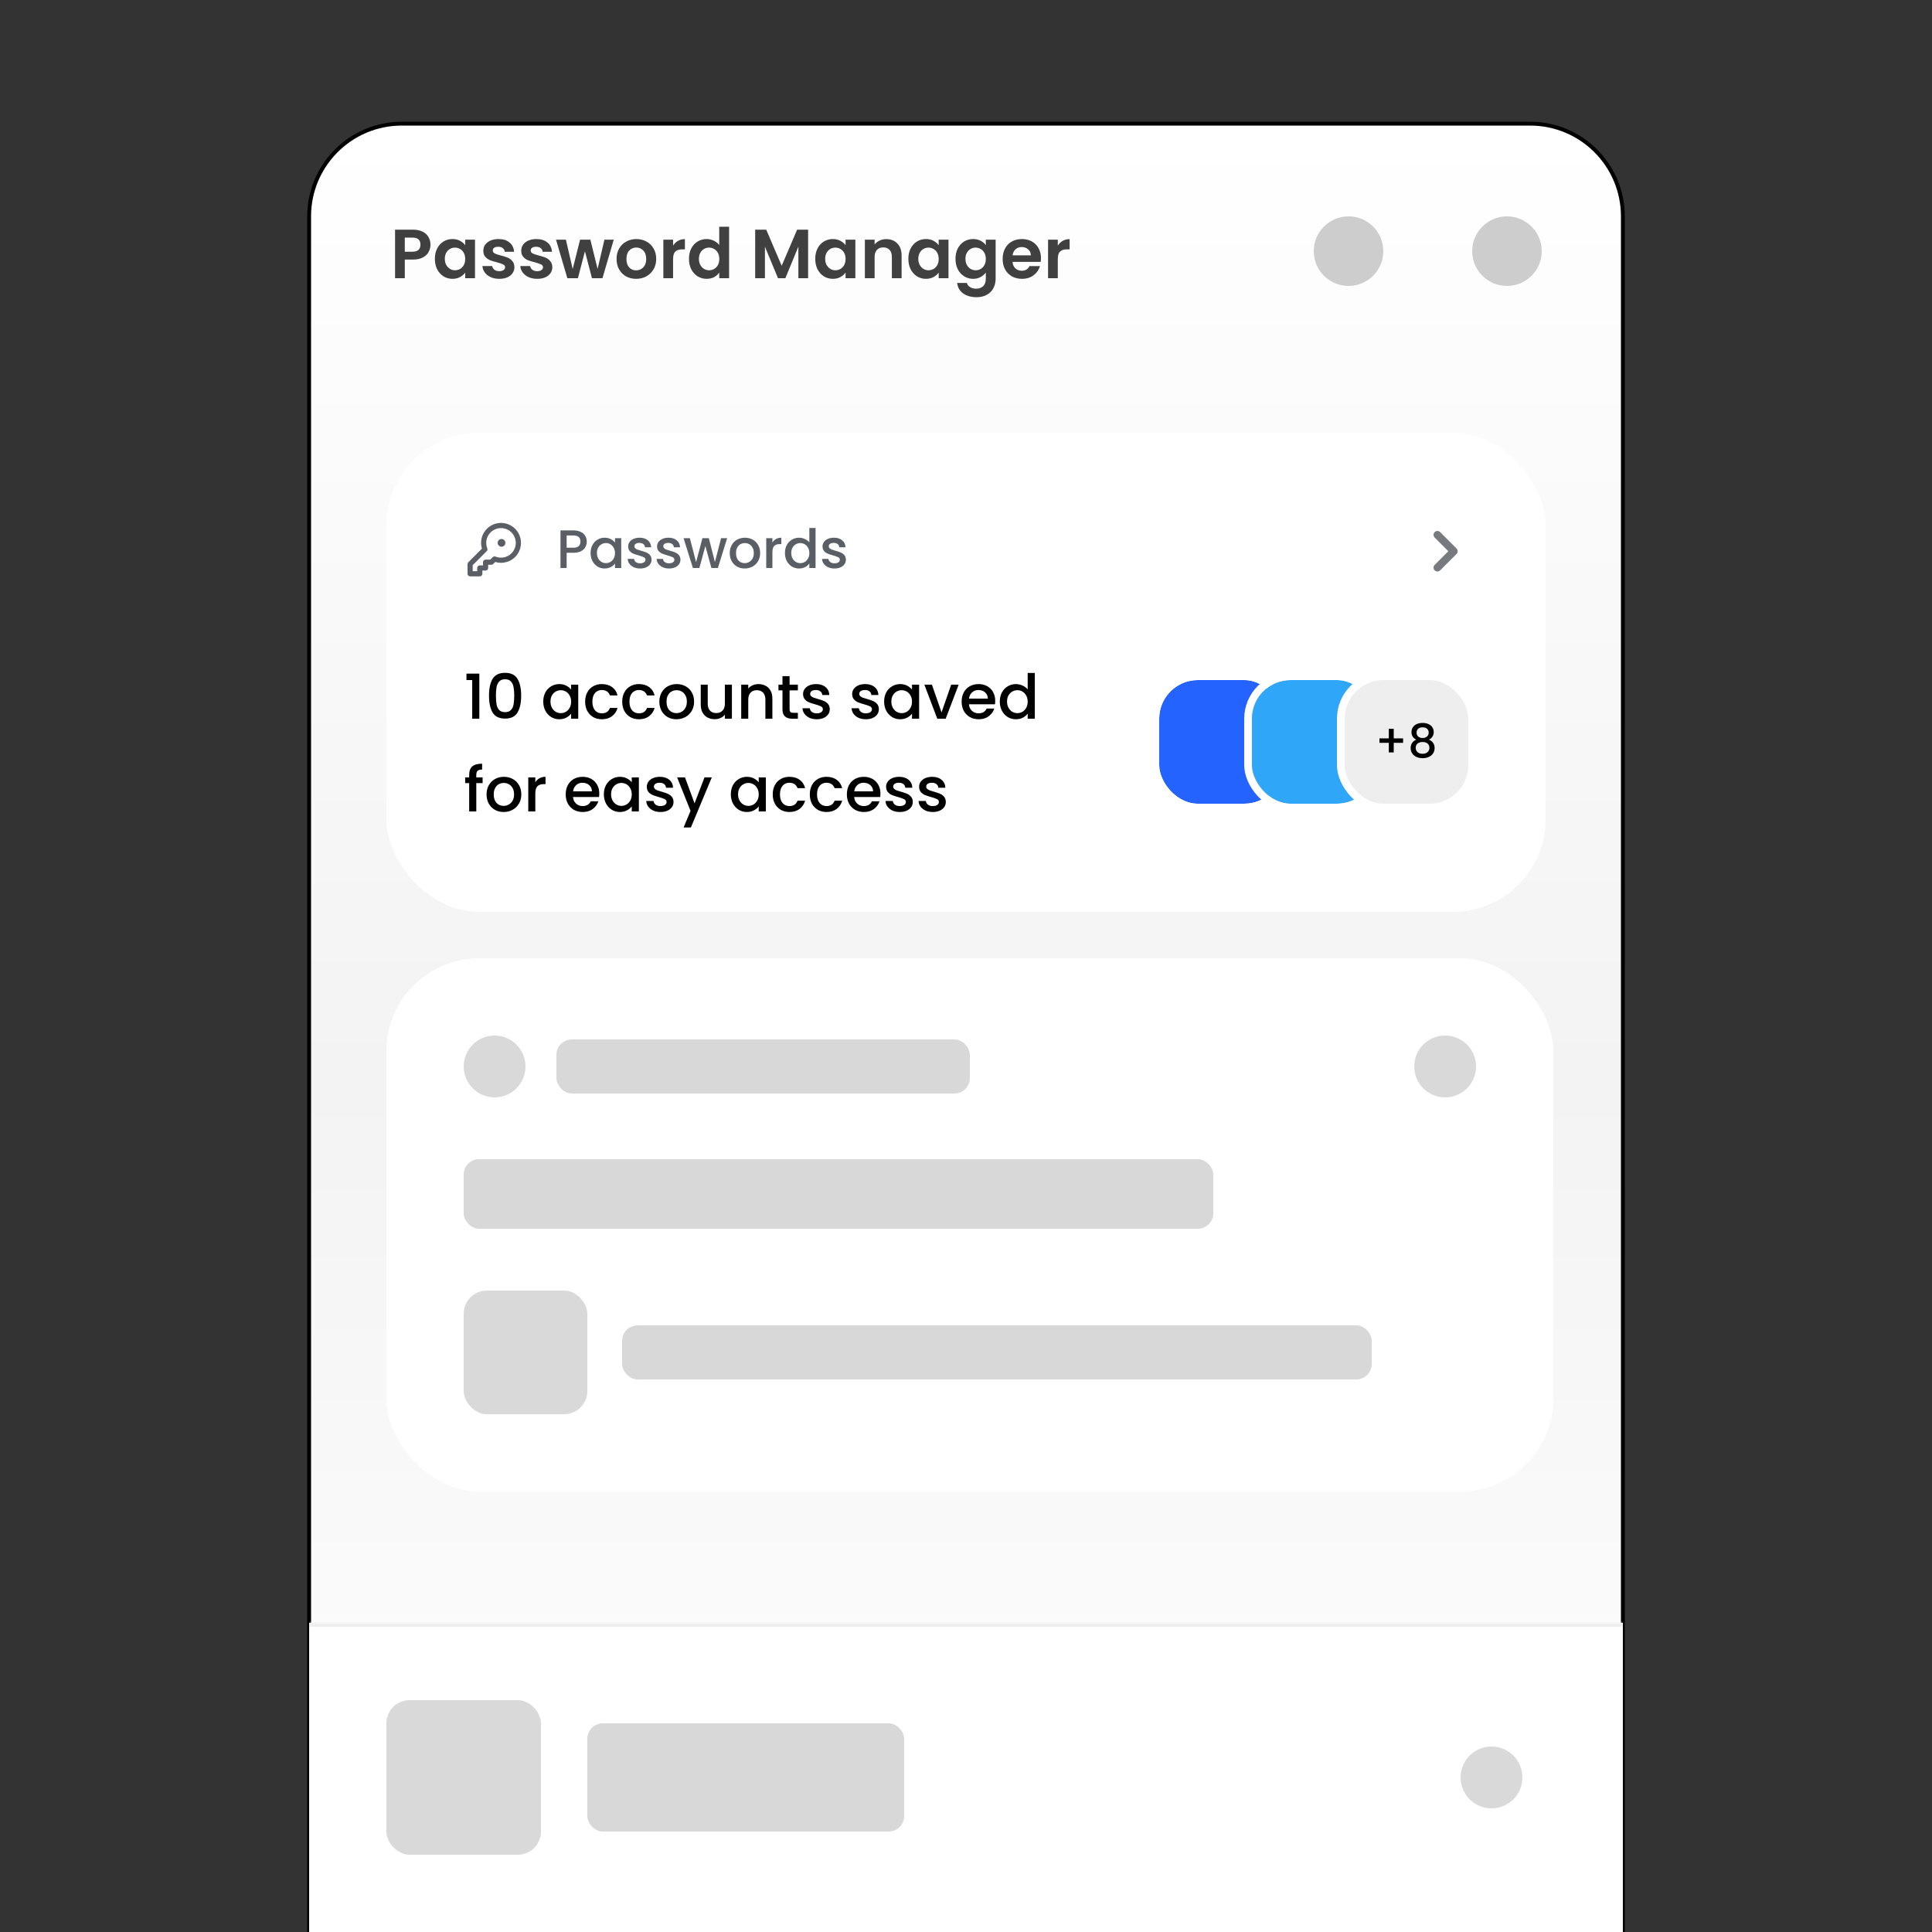 <?xml version="1.0" encoding="UTF-8"?> <svg xmlns="http://www.w3.org/2000/svg" width="500" height="500" viewBox="0 0 500 500" fill="none"><rect x="0" y="0" width="500" height="500" fill="#333333" stroke="none"/><path d="M80 56C80 42.745 90.745 32 104 32H396C409.255 32 420 42.745 420 56V500H80V56Z" fill="url(#paint0_linear_1391_14562)"></path><path d="M79.5 56C79.5 42.469 90.469 31.5 104 31.5H396C409.531 31.5 420.5 42.469 420.5 56H419.5C419.5 43.021 408.979 32.5 396 32.5H104C91.021 32.5 80.5 43.021 80.5 56H79.5ZM420 500H80H420ZM79.5 500V56C79.5 42.469 90.469 31.5 104 31.5V32.5C91.021 32.5 80.5 43.021 80.5 56V500H79.5ZM396 31.5C409.531 31.5 420.5 42.469 420.5 56V500H419.5V56C419.5 43.021 408.979 32.5 396 32.5V31.5Z" fill="black"></path><circle cx="390" cy="65" r="9" fill="#CDCDCE"></circle><circle cx="349" cy="65" r="9" fill="#CDCDCE"></circle><path d="M111.404 63.324C111.404 63.996 111.242 64.626 110.918 65.214C110.606 65.802 110.108 66.276 109.424 66.636C108.752 66.996 107.9 67.176 106.868 67.176H104.762V72H102.242V59.436H106.868C107.84 59.436 108.668 59.604 109.352 59.94C110.036 60.276 110.546 60.738 110.882 61.326C111.23 61.914 111.404 62.58 111.404 63.324ZM106.76 65.142C107.456 65.142 107.972 64.986 108.308 64.674C108.644 64.35 108.812 63.9 108.812 63.324C108.812 62.1 108.128 61.488 106.76 61.488H104.762V65.142H106.76ZM112.545 66.978C112.545 65.97 112.743 65.076 113.139 64.296C113.547 63.516 114.093 62.916 114.777 62.496C115.473 62.076 116.247 61.866 117.099 61.866C117.843 61.866 118.491 62.016 119.043 62.316C119.607 62.616 120.057 62.994 120.393 63.45V62.028H122.931V72H120.393V70.542C120.069 71.01 119.619 71.4 119.043 71.712C118.479 72.012 117.825 72.162 117.081 72.162C116.241 72.162 115.473 71.946 114.777 71.514C114.093 71.082 113.547 70.476 113.139 69.696C112.743 68.904 112.545 67.998 112.545 66.978ZM120.393 67.014C120.393 66.402 120.273 65.88 120.033 65.448C119.793 65.004 119.469 64.668 119.061 64.44C118.653 64.2 118.215 64.08 117.747 64.08C117.279 64.08 116.847 64.194 116.451 64.422C116.055 64.65 115.731 64.986 115.479 65.43C115.239 65.862 115.119 66.378 115.119 66.978C115.119 67.578 115.239 68.106 115.479 68.562C115.731 69.006 116.055 69.348 116.451 69.588C116.859 69.828 117.291 69.948 117.747 69.948C118.215 69.948 118.653 69.834 119.061 69.606C119.469 69.366 119.793 69.03 120.033 68.598C120.273 68.154 120.393 67.626 120.393 67.014ZM129.208 72.162C128.392 72.162 127.66 72.018 127.012 71.73C126.364 71.43 125.848 71.028 125.464 70.524C125.092 70.02 124.888 69.462 124.852 68.85H127.39C127.438 69.234 127.624 69.552 127.948 69.804C128.284 70.056 128.698 70.182 129.19 70.182C129.67 70.182 130.042 70.086 130.306 69.894C130.582 69.702 130.72 69.456 130.72 69.156C130.72 68.832 130.552 68.592 130.216 68.436C129.892 68.268 129.37 68.088 128.65 67.896C127.906 67.716 127.294 67.53 126.814 67.338C126.346 67.146 125.938 66.852 125.59 66.456C125.254 66.06 125.086 65.526 125.086 64.854C125.086 64.302 125.242 63.798 125.554 63.342C125.878 62.886 126.334 62.526 126.922 62.262C127.522 61.998 128.224 61.866 129.028 61.866C130.216 61.866 131.164 62.166 131.872 62.766C132.58 63.354 132.97 64.152 133.042 65.16H130.63C130.594 64.764 130.426 64.452 130.126 64.224C129.838 63.984 129.448 63.864 128.956 63.864C128.5 63.864 128.146 63.948 127.894 64.116C127.654 64.284 127.534 64.518 127.534 64.818C127.534 65.154 127.702 65.412 128.038 65.592C128.374 65.76 128.896 65.934 129.604 66.114C130.324 66.294 130.918 66.48 131.386 66.672C131.854 66.864 132.256 67.164 132.592 67.572C132.94 67.968 133.12 68.496 133.132 69.156C133.132 69.732 132.97 70.248 132.646 70.704C132.334 71.16 131.878 71.52 131.278 71.784C130.69 72.036 130 72.162 129.208 72.162ZM139.017 72.162C138.201 72.162 137.469 72.018 136.821 71.73C136.173 71.43 135.657 71.028 135.273 70.524C134.901 70.02 134.697 69.462 134.661 68.85H137.199C137.247 69.234 137.433 69.552 137.757 69.804C138.093 70.056 138.507 70.182 138.999 70.182C139.479 70.182 139.851 70.086 140.115 69.894C140.391 69.702 140.529 69.456 140.529 69.156C140.529 68.832 140.361 68.592 140.025 68.436C139.701 68.268 139.179 68.088 138.459 67.896C137.715 67.716 137.103 67.53 136.623 67.338C136.155 67.146 135.747 66.852 135.399 66.456C135.063 66.06 134.895 65.526 134.895 64.854C134.895 64.302 135.051 63.798 135.363 63.342C135.687 62.886 136.143 62.526 136.731 62.262C137.331 61.998 138.033 61.866 138.837 61.866C140.025 61.866 140.973 62.166 141.681 62.766C142.389 63.354 142.779 64.152 142.851 65.16H140.439C140.403 64.764 140.235 64.452 139.935 64.224C139.647 63.984 139.257 63.864 138.765 63.864C138.309 63.864 137.955 63.948 137.703 64.116C137.463 64.284 137.343 64.518 137.343 64.818C137.343 65.154 137.511 65.412 137.847 65.592C138.183 65.76 138.705 65.934 139.413 66.114C140.133 66.294 140.727 66.48 141.195 66.672C141.663 66.864 142.065 67.164 142.401 67.572C142.749 67.968 142.929 68.496 142.941 69.156C142.941 69.732 142.779 70.248 142.455 70.704C142.143 71.16 141.687 71.52 141.087 71.784C140.499 72.036 139.809 72.162 139.017 72.162ZM158.834 62.028L155.918 72H153.2L151.382 65.034L149.564 72H146.828L143.894 62.028H146.45L148.214 69.624L150.122 62.028H152.786L154.658 69.606L156.422 62.028H158.834ZM164.625 72.162C163.665 72.162 162.801 71.952 162.033 71.532C161.265 71.1 160.659 70.494 160.215 69.714C159.783 68.934 159.567 68.034 159.567 67.014C159.567 65.994 159.789 65.094 160.233 64.314C160.689 63.534 161.307 62.934 162.087 62.514C162.867 62.082 163.737 61.866 164.697 61.866C165.657 61.866 166.527 62.082 167.307 62.514C168.087 62.934 168.699 63.534 169.143 64.314C169.599 65.094 169.827 65.994 169.827 67.014C169.827 68.034 169.593 68.934 169.125 69.714C168.669 70.494 168.045 71.1 167.253 71.532C166.473 71.952 165.597 72.162 164.625 72.162ZM164.625 69.966C165.081 69.966 165.507 69.858 165.903 69.642C166.311 69.414 166.635 69.078 166.875 68.634C167.115 68.19 167.235 67.65 167.235 67.014C167.235 66.066 166.983 65.34 166.479 64.836C165.987 64.32 165.381 64.062 164.661 64.062C163.941 64.062 163.335 64.32 162.843 64.836C162.363 65.34 162.123 66.066 162.123 67.014C162.123 67.962 162.357 68.694 162.825 69.21C163.305 69.714 163.905 69.966 164.625 69.966ZM174.196 63.576C174.52 63.048 174.94 62.634 175.456 62.334C175.984 62.034 176.584 61.884 177.256 61.884V64.53H176.59C175.798 64.53 175.198 64.716 174.79 65.088C174.394 65.46 174.196 66.108 174.196 67.032V72H171.676V62.028H174.196V63.576ZM178.305 66.978C178.305 65.97 178.503 65.076 178.899 64.296C179.307 63.516 179.859 62.916 180.555 62.496C181.251 62.076 182.025 61.866 182.877 61.866C183.525 61.866 184.143 62.01 184.731 62.298C185.319 62.574 185.787 62.946 186.135 63.414V58.68H188.691V72H186.135V70.524C185.823 71.016 185.385 71.412 184.821 71.712C184.257 72.012 183.603 72.162 182.859 72.162C182.019 72.162 181.251 71.946 180.555 71.514C179.859 71.082 179.307 70.476 178.899 69.696C178.503 68.904 178.305 67.998 178.305 66.978ZM186.153 67.014C186.153 66.402 186.033 65.88 185.793 65.448C185.553 65.004 185.229 64.668 184.821 64.44C184.413 64.2 183.975 64.08 183.507 64.08C183.039 64.08 182.607 64.194 182.211 64.422C181.815 64.65 181.491 64.986 181.239 65.43C180.999 65.862 180.879 66.378 180.879 66.978C180.879 67.578 180.999 68.106 181.239 68.562C181.491 69.006 181.815 69.348 182.211 69.588C182.619 69.828 183.051 69.948 183.507 69.948C183.975 69.948 184.413 69.834 184.821 69.606C185.229 69.366 185.553 69.03 185.793 68.598C186.033 68.154 186.153 67.626 186.153 67.014ZM209.139 59.436V72H206.619V63.828L203.253 72H201.345L197.961 63.828V72H195.441V59.436H198.303L202.299 68.778L206.295 59.436H209.139ZM210.983 66.978C210.983 65.97 211.181 65.076 211.577 64.296C211.985 63.516 212.531 62.916 213.215 62.496C213.911 62.076 214.685 61.866 215.537 61.866C216.281 61.866 216.929 62.016 217.481 62.316C218.045 62.616 218.495 62.994 218.831 63.45V62.028H221.369V72H218.831V70.542C218.507 71.01 218.057 71.4 217.481 71.712C216.917 72.012 216.263 72.162 215.519 72.162C214.679 72.162 213.911 71.946 213.215 71.514C212.531 71.082 211.985 70.476 211.577 69.696C211.181 68.904 210.983 67.998 210.983 66.978ZM218.831 67.014C218.831 66.402 218.711 65.88 218.471 65.448C218.231 65.004 217.907 64.668 217.499 64.44C217.091 64.2 216.653 64.08 216.185 64.08C215.717 64.08 215.285 64.194 214.889 64.422C214.493 64.65 214.169 64.986 213.917 65.43C213.677 65.862 213.557 66.378 213.557 66.978C213.557 67.578 213.677 68.106 213.917 68.562C214.169 69.006 214.493 69.348 214.889 69.588C215.297 69.828 215.729 69.948 216.185 69.948C216.653 69.948 217.091 69.834 217.499 69.606C217.907 69.366 218.231 69.03 218.471 68.598C218.711 68.154 218.831 67.626 218.831 67.014ZM229.356 61.884C230.544 61.884 231.504 62.262 232.236 63.018C232.968 63.762 233.334 64.806 233.334 66.15V72H230.814V66.492C230.814 65.7 230.616 65.094 230.22 64.674C229.824 64.242 229.284 64.026 228.6 64.026C227.904 64.026 227.352 64.242 226.944 64.674C226.548 65.094 226.35 65.7 226.35 66.492V72H223.83V62.028H226.35V63.27C226.686 62.838 227.112 62.502 227.628 62.262C228.156 62.01 228.732 61.884 229.356 61.884ZM235.082 66.978C235.082 65.97 235.28 65.076 235.676 64.296C236.084 63.516 236.63 62.916 237.314 62.496C238.01 62.076 238.784 61.866 239.636 61.866C240.38 61.866 241.028 62.016 241.58 62.316C242.144 62.616 242.594 62.994 242.93 63.45V62.028H245.468V72H242.93V70.542C242.606 71.01 242.156 71.4 241.58 71.712C241.016 72.012 240.362 72.162 239.618 72.162C238.778 72.162 238.01 71.946 237.314 71.514C236.63 71.082 236.084 70.476 235.676 69.696C235.28 68.904 235.082 67.998 235.082 66.978ZM242.93 67.014C242.93 66.402 242.81 65.88 242.57 65.448C242.33 65.004 242.006 64.668 241.598 64.44C241.19 64.2 240.752 64.08 240.284 64.08C239.816 64.08 239.384 64.194 238.988 64.422C238.592 64.65 238.268 64.986 238.016 65.43C237.776 65.862 237.656 66.378 237.656 66.978C237.656 67.578 237.776 68.106 238.016 68.562C238.268 69.006 238.592 69.348 238.988 69.588C239.396 69.828 239.828 69.948 240.284 69.948C240.752 69.948 241.19 69.834 241.598 69.606C242.006 69.366 242.33 69.03 242.57 68.598C242.81 68.154 242.93 67.626 242.93 67.014ZM251.836 61.866C252.58 61.866 253.234 62.016 253.798 62.316C254.362 62.604 254.806 62.982 255.13 63.45V62.028H257.668V72.072C257.668 72.996 257.482 73.818 257.11 74.538C256.738 75.27 256.18 75.846 255.436 76.266C254.692 76.698 253.792 76.914 252.736 76.914C251.32 76.914 250.156 76.584 249.244 75.924C248.344 75.264 247.834 74.364 247.714 73.224H250.216C250.348 73.68 250.63 74.04 251.062 74.304C251.506 74.58 252.04 74.718 252.664 74.718C253.396 74.718 253.99 74.496 254.446 74.052C254.902 73.62 255.13 72.96 255.13 72.072V70.524C254.806 70.992 254.356 71.382 253.78 71.694C253.216 72.006 252.568 72.162 251.836 72.162C250.996 72.162 250.228 71.946 249.532 71.514C248.836 71.082 248.284 70.476 247.875 69.696C247.479 68.904 247.281 67.998 247.281 66.978C247.281 65.97 247.479 65.076 247.875 64.296C248.284 63.516 248.83 62.916 249.514 62.496C250.21 62.076 250.984 61.866 251.836 61.866ZM255.13 67.014C255.13 66.402 255.01 65.88 254.77 65.448C254.53 65.004 254.206 64.668 253.798 64.44C253.39 64.2 252.952 64.08 252.484 64.08C252.016 64.08 251.584 64.194 251.188 64.422C250.792 64.65 250.468 64.986 250.216 65.43C249.976 65.862 249.856 66.378 249.856 66.978C249.856 67.578 249.976 68.106 250.216 68.562C250.468 69.006 250.792 69.348 251.188 69.588C251.596 69.828 252.028 69.948 252.484 69.948C252.952 69.948 253.39 69.834 253.798 69.606C254.206 69.366 254.53 69.03 254.77 68.598C255.01 68.154 255.13 67.626 255.13 67.014ZM269.399 66.798C269.399 67.158 269.375 67.482 269.327 67.77H262.037C262.097 68.49 262.349 69.054 262.793 69.462C263.237 69.87 263.783 70.074 264.431 70.074C265.367 70.074 266.033 69.672 266.429 68.868H269.147C268.859 69.828 268.307 70.62 267.491 71.244C266.675 71.856 265.673 72.162 264.485 72.162C263.525 72.162 262.661 71.952 261.893 71.532C261.137 71.1 260.543 70.494 260.111 69.714C259.691 68.934 259.481 68.034 259.481 67.014C259.481 65.982 259.691 65.076 260.111 64.296C260.531 63.516 261.119 62.916 261.875 62.496C262.631 62.076 263.501 61.866 264.485 61.866C265.433 61.866 266.279 62.07 267.023 62.478C267.779 62.886 268.361 63.468 268.769 64.224C269.189 64.968 269.399 65.826 269.399 66.798ZM266.789 66.078C266.777 65.43 266.543 64.914 266.087 64.53C265.631 64.134 265.073 63.936 264.413 63.936C263.789 63.936 263.261 64.128 262.829 64.512C262.409 64.884 262.151 65.406 262.055 66.078H266.789ZM273.758 63.576C274.082 63.048 274.502 62.634 275.018 62.334C275.546 62.034 276.146 61.884 276.818 61.884V64.53H276.152C275.36 64.53 274.76 64.716 274.352 65.088C273.956 65.46 273.758 66.108 273.758 67.032V72H271.238V62.028H273.758V63.576Z" fill="#404040"></path><rect x="100" y="112" width="300" height="124" rx="24" fill="white"></rect><path fill-rule="evenodd" clip-rule="evenodd" d="M130.049 136.686C129.171 136.597 128.29 136.814 127.553 137.3C126.817 137.786 126.271 138.511 126.008 139.353C125.746 140.19 125.78 141.092 126.103 141.907C126.208 142.153 126.157 142.445 125.961 142.64L122.333 146.268V147.825H123.5V146.992C123.5 146.624 123.798 146.325 124.167 146.325H125V145.492C125 145.124 125.298 144.825 125.667 144.825H126.891L127.518 144.198C127.713 144.003 128.004 143.951 128.25 144.055C129.066 144.379 129.968 144.413 130.806 144.151C131.648 143.887 132.373 143.342 132.859 142.605C133.345 141.869 133.562 140.987 133.473 140.11C133.384 139.232 132.994 138.412 132.37 137.788C131.747 137.164 130.927 136.775 130.049 136.686ZM128.165 145.437C129.153 145.736 130.212 145.734 131.204 145.423C132.339 145.068 133.316 144.332 133.972 143.34C134.627 142.347 134.919 141.159 134.799 139.975C134.679 138.792 134.154 137.686 133.313 136.845C132.472 136.004 131.367 135.48 130.183 135.36C129 135.24 127.812 135.532 126.819 136.187C125.826 136.842 125.09 137.82 124.735 138.955C124.425 139.947 124.423 141.006 124.722 141.994L121.195 145.521C121.07 145.646 121 145.815 121 145.992V148.492C121 148.86 121.298 149.159 121.667 149.159H124.167C124.535 149.159 124.833 148.86 124.833 148.492V147.659H125.667C126.035 147.659 126.333 147.36 126.333 146.992V146.159H127.167C127.343 146.159 127.513 146.088 127.638 145.963L128.165 145.437ZM129.792 139.492C129.239 139.492 128.792 139.94 128.792 140.492C128.792 141.044 129.239 141.492 129.792 141.492C130.344 141.492 130.792 141.044 130.792 140.492C130.792 139.94 130.344 139.492 129.792 139.492Z" fill="#5A5F65"></path><path d="M151.854 140.168C151.854 140.663 151.737 141.129 151.504 141.568C151.271 142.007 150.897 142.366 150.384 142.646C149.871 142.917 149.213 143.052 148.41 143.052H146.646V147H145.05V137.27H148.41C149.157 137.27 149.787 137.401 150.3 137.662C150.823 137.914 151.21 138.259 151.462 138.698C151.723 139.137 151.854 139.627 151.854 140.168ZM148.41 141.75C149.017 141.75 149.469 141.615 149.768 141.344C150.067 141.064 150.216 140.672 150.216 140.168C150.216 139.104 149.614 138.572 148.41 138.572H146.646V141.75H148.41ZM152.844 143.108C152.844 142.333 153.003 141.647 153.32 141.05C153.647 140.453 154.086 139.991 154.636 139.664C155.196 139.328 155.812 139.16 156.484 139.16C157.091 139.16 157.618 139.281 158.066 139.524C158.524 139.757 158.888 140.051 159.158 140.406V139.286H160.768V147H159.158V145.852C158.888 146.216 158.519 146.519 158.052 146.762C157.586 147.005 157.054 147.126 156.456 147.126C155.794 147.126 155.187 146.958 154.636 146.622C154.086 146.277 153.647 145.801 153.32 145.194C153.003 144.578 152.844 143.883 152.844 143.108ZM159.158 143.136C159.158 142.604 159.046 142.142 158.822 141.75C158.608 141.358 158.323 141.059 157.968 140.854C157.614 140.649 157.231 140.546 156.82 140.546C156.41 140.546 156.027 140.649 155.672 140.854C155.318 141.05 155.028 141.344 154.804 141.736C154.59 142.119 154.482 142.576 154.482 143.108C154.482 143.64 154.59 144.107 154.804 144.508C155.028 144.909 155.318 145.217 155.672 145.432C156.036 145.637 156.419 145.74 156.82 145.74C157.231 145.74 157.614 145.637 157.968 145.432C158.323 145.227 158.608 144.928 158.822 144.536C159.046 144.135 159.158 143.668 159.158 143.136ZM165.664 147.126C165.058 147.126 164.512 147.019 164.026 146.804C163.55 146.58 163.172 146.281 162.892 145.908C162.612 145.525 162.463 145.101 162.444 144.634H164.096C164.124 144.961 164.278 145.236 164.558 145.46C164.848 145.675 165.207 145.782 165.636 145.782C166.084 145.782 166.43 145.698 166.672 145.53C166.924 145.353 167.05 145.129 167.05 144.858C167.05 144.569 166.91 144.354 166.63 144.214C166.36 144.074 165.926 143.92 165.328 143.752C164.75 143.593 164.278 143.439 163.914 143.29C163.55 143.141 163.233 142.912 162.962 142.604C162.701 142.296 162.57 141.89 162.57 141.386C162.57 140.975 162.692 140.602 162.934 140.266C163.177 139.921 163.522 139.65 163.97 139.454C164.428 139.258 164.95 139.16 165.538 139.16C166.416 139.16 167.12 139.384 167.652 139.832C168.194 140.271 168.483 140.873 168.52 141.638H166.924C166.896 141.293 166.756 141.017 166.504 140.812C166.252 140.607 165.912 140.504 165.482 140.504C165.062 140.504 164.74 140.583 164.516 140.742C164.292 140.901 164.18 141.111 164.18 141.372C164.18 141.577 164.255 141.75 164.404 141.89C164.554 142.03 164.736 142.142 164.95 142.226C165.165 142.301 165.482 142.399 165.902 142.52C166.462 142.669 166.92 142.823 167.274 142.982C167.638 143.131 167.951 143.355 168.212 143.654C168.474 143.953 168.609 144.349 168.618 144.844C168.618 145.283 168.497 145.675 168.254 146.02C168.012 146.365 167.666 146.636 167.218 146.832C166.78 147.028 166.262 147.126 165.664 147.126ZM173.143 147.126C172.536 147.126 171.99 147.019 171.505 146.804C171.029 146.58 170.651 146.281 170.371 145.908C170.091 145.525 169.942 145.101 169.923 144.634H171.575C171.603 144.961 171.757 145.236 172.037 145.46C172.326 145.675 172.686 145.782 173.115 145.782C173.563 145.782 173.908 145.698 174.151 145.53C174.403 145.353 174.529 145.129 174.529 144.858C174.529 144.569 174.389 144.354 174.109 144.214C173.838 144.074 173.404 143.92 172.807 143.752C172.228 143.593 171.757 143.439 171.393 143.29C171.029 143.141 170.712 142.912 170.441 142.604C170.18 142.296 170.049 141.89 170.049 141.386C170.049 140.975 170.17 140.602 170.413 140.266C170.656 139.921 171.001 139.65 171.449 139.454C171.906 139.258 172.429 139.16 173.017 139.16C173.894 139.16 174.599 139.384 175.131 139.832C175.672 140.271 175.962 140.873 175.999 141.638H174.403C174.375 141.293 174.235 141.017 173.983 140.812C173.731 140.607 173.39 140.504 172.961 140.504C172.541 140.504 172.219 140.583 171.995 140.742C171.771 140.901 171.659 141.111 171.659 141.372C171.659 141.577 171.734 141.75 171.883 141.89C172.032 142.03 172.214 142.142 172.429 142.226C172.644 142.301 172.961 142.399 173.381 142.52C173.941 142.669 174.398 142.823 174.753 142.982C175.117 143.131 175.43 143.355 175.691 143.654C175.952 143.953 176.088 144.349 176.097 144.844C176.097 145.283 175.976 145.675 175.733 146.02C175.49 146.365 175.145 146.636 174.697 146.832C174.258 147.028 173.74 147.126 173.143 147.126ZM188.181 139.286L185.787 147H184.107L182.553 141.302L180.999 147H179.319L176.911 139.286H178.535L180.145 145.488L181.783 139.286H183.449L185.017 145.46L186.613 139.286H188.181ZM192.72 147.126C191.992 147.126 191.334 146.963 190.746 146.636C190.158 146.3 189.696 145.833 189.36 145.236C189.024 144.629 188.856 143.929 188.856 143.136C188.856 142.352 189.029 141.657 189.374 141.05C189.72 140.443 190.191 139.977 190.788 139.65C191.386 139.323 192.053 139.16 192.79 139.16C193.528 139.16 194.195 139.323 194.792 139.65C195.39 139.977 195.861 140.443 196.206 141.05C196.552 141.657 196.724 142.352 196.724 143.136C196.724 143.92 196.547 144.615 196.192 145.222C195.838 145.829 195.352 146.3 194.736 146.636C194.13 146.963 193.458 147.126 192.72 147.126ZM192.72 145.74C193.131 145.74 193.514 145.642 193.868 145.446C194.232 145.25 194.526 144.956 194.75 144.564C194.974 144.172 195.086 143.696 195.086 143.136C195.086 142.576 194.979 142.105 194.764 141.722C194.55 141.33 194.265 141.036 193.91 140.84C193.556 140.644 193.173 140.546 192.762 140.546C192.352 140.546 191.969 140.644 191.614 140.84C191.269 141.036 190.994 141.33 190.788 141.722C190.583 142.105 190.48 142.576 190.48 143.136C190.48 143.967 190.69 144.611 191.11 145.068C191.54 145.516 192.076 145.74 192.72 145.74ZM199.898 140.406C200.131 140.014 200.439 139.711 200.822 139.496C201.214 139.272 201.676 139.16 202.208 139.16V140.812H201.802C201.177 140.812 200.701 140.971 200.374 141.288C200.057 141.605 199.898 142.156 199.898 142.94V147H198.302V139.286H199.898V140.406ZM203.143 143.108C203.143 142.333 203.302 141.647 203.619 141.05C203.946 140.453 204.384 139.991 204.935 139.664C205.495 139.328 206.116 139.16 206.797 139.16C207.301 139.16 207.796 139.272 208.281 139.496C208.776 139.711 209.168 140 209.457 140.364V136.64H211.067V147H209.457V145.838C209.196 146.211 208.832 146.519 208.365 146.762C207.908 147.005 207.38 147.126 206.783 147.126C206.111 147.126 205.495 146.958 204.935 146.622C204.384 146.277 203.946 145.801 203.619 145.194C203.302 144.578 203.143 143.883 203.143 143.108ZM209.457 143.136C209.457 142.604 209.345 142.142 209.121 141.75C208.906 141.358 208.622 141.059 208.267 140.854C207.912 140.649 207.53 140.546 207.119 140.546C206.708 140.546 206.326 140.649 205.971 140.854C205.616 141.05 205.327 141.344 205.103 141.736C204.888 142.119 204.781 142.576 204.781 143.108C204.781 143.64 204.888 144.107 205.103 144.508C205.327 144.909 205.616 145.217 205.971 145.432C206.335 145.637 206.718 145.74 207.119 145.74C207.53 145.74 207.912 145.637 208.267 145.432C208.622 145.227 208.906 144.928 209.121 144.536C209.345 144.135 209.457 143.668 209.457 143.136ZM215.963 147.126C215.357 147.126 214.811 147.019 214.325 146.804C213.849 146.58 213.471 146.281 213.191 145.908C212.911 145.525 212.762 145.101 212.743 144.634H214.395C214.423 144.961 214.577 145.236 214.857 145.46C215.147 145.675 215.506 145.782 215.935 145.782C216.383 145.782 216.729 145.698 216.971 145.53C217.223 145.353 217.349 145.129 217.349 144.858C217.349 144.569 217.209 144.354 216.929 144.214C216.659 144.074 216.225 143.92 215.627 143.752C215.049 143.593 214.577 143.439 214.213 143.29C213.849 143.141 213.532 142.912 213.261 142.604C213 142.296 212.869 141.89 212.869 141.386C212.869 140.975 212.991 140.602 213.233 140.266C213.476 139.921 213.821 139.65 214.269 139.454C214.727 139.258 215.249 139.16 215.837 139.16C216.715 139.16 217.419 139.384 217.951 139.832C218.493 140.271 218.782 140.873 218.819 141.638H217.223C217.195 141.293 217.055 141.017 216.803 140.812C216.551 140.607 216.211 140.504 215.781 140.504C215.361 140.504 215.039 140.583 214.815 140.742C214.591 140.901 214.479 141.111 214.479 141.372C214.479 141.577 214.554 141.75 214.703 141.89C214.853 142.03 215.035 142.142 215.249 142.226C215.464 142.301 215.781 142.399 216.201 142.52C216.761 142.669 217.219 142.823 217.573 142.982C217.937 143.131 218.25 143.355 218.511 143.654C218.773 143.953 218.908 144.349 218.917 144.844C218.917 145.283 218.796 145.675 218.553 146.02C218.311 146.365 217.965 146.636 217.517 146.832C217.079 147.028 216.561 147.126 215.963 147.126Z" fill="#5A5F65"></path><path fill-rule="evenodd" clip-rule="evenodd" d="M372.707 137.707C372.317 137.317 371.683 137.317 371.293 137.707C370.902 138.098 370.902 138.731 371.293 139.121L374.828 142.657L371.293 146.192C370.902 146.583 370.902 147.216 371.293 147.607C371.683 147.997 372.317 147.997 372.707 147.607L376.95 143.364C377.34 142.974 377.34 142.34 376.95 141.95L372.707 137.707Z" fill="#777A7F"></path><path d="M120.72 176V174.336H124.048V186H122.208V176H120.72ZM126.554 180.016C126.554 178.171 126.863 176.731 127.482 175.696C128.111 174.651 129.188 174.128 130.714 174.128C132.239 174.128 133.311 174.651 133.93 175.696C134.559 176.731 134.874 178.171 134.874 180.016C134.874 181.883 134.559 183.344 133.93 184.4C133.311 185.445 132.239 185.968 130.714 185.968C129.188 185.968 128.111 185.445 127.482 184.4C126.863 183.344 126.554 181.883 126.554 180.016ZM133.082 180.016C133.082 179.152 133.023 178.421 132.906 177.824C132.799 177.227 132.575 176.741 132.234 176.368C131.892 175.984 131.386 175.792 130.714 175.792C130.042 175.792 129.535 175.984 129.194 176.368C128.852 176.741 128.623 177.227 128.506 177.824C128.399 178.421 128.346 179.152 128.346 180.016C128.346 180.912 128.399 181.664 128.506 182.272C128.612 182.88 128.836 183.371 129.178 183.744C129.53 184.117 130.042 184.304 130.714 184.304C131.386 184.304 131.892 184.117 132.234 183.744C132.586 183.371 132.815 182.88 132.922 182.272C133.028 181.664 133.082 180.912 133.082 180.016ZM140.592 181.552C140.592 180.667 140.773 179.883 141.136 179.2C141.509 178.517 142.011 177.989 142.64 177.616C143.28 177.232 143.984 177.04 144.752 177.04C145.445 177.04 146.048 177.179 146.56 177.456C147.083 177.723 147.499 178.059 147.808 178.464V177.184H149.648V186H147.808V184.688C147.499 185.104 147.077 185.451 146.544 185.728C146.011 186.005 145.403 186.144 144.72 186.144C143.963 186.144 143.269 185.952 142.64 185.568C142.011 185.173 141.509 184.629 141.136 183.936C140.773 183.232 140.592 182.437 140.592 181.552ZM147.808 181.584C147.808 180.976 147.68 180.448 147.424 180C147.179 179.552 146.853 179.211 146.448 178.976C146.043 178.741 145.605 178.624 145.136 178.624C144.667 178.624 144.229 178.741 143.824 178.976C143.419 179.2 143.088 179.536 142.832 179.984C142.587 180.421 142.464 180.944 142.464 181.552C142.464 182.16 142.587 182.693 142.832 183.152C143.088 183.611 143.419 183.963 143.824 184.208C144.24 184.443 144.677 184.56 145.136 184.56C145.605 184.56 146.043 184.443 146.448 184.208C146.853 183.973 147.179 183.632 147.424 183.184C147.68 182.725 147.808 182.192 147.808 181.584ZM151.436 181.584C151.436 180.677 151.617 179.883 151.98 179.2C152.353 178.507 152.865 177.973 153.516 177.6C154.166 177.227 154.913 177.04 155.756 177.04C156.822 177.04 157.702 177.296 158.396 177.808C159.1 178.309 159.574 179.029 159.82 179.968H157.852C157.692 179.531 157.436 179.189 157.084 178.944C156.732 178.699 156.289 178.576 155.756 178.576C155.009 178.576 154.412 178.843 153.964 179.376C153.526 179.899 153.308 180.635 153.308 181.584C153.308 182.533 153.526 183.275 153.964 183.808C154.412 184.341 155.009 184.608 155.756 184.608C156.812 184.608 157.51 184.144 157.852 183.216H159.82C159.564 184.112 159.084 184.827 158.38 185.36C157.676 185.883 156.801 186.144 155.756 186.144C154.913 186.144 154.166 185.957 153.516 185.584C152.865 185.2 152.353 184.667 151.98 183.984C151.617 183.291 151.436 182.491 151.436 181.584ZM161.03 181.584C161.03 180.677 161.211 179.883 161.574 179.2C161.947 178.507 162.459 177.973 163.11 177.6C163.76 177.227 164.507 177.04 165.35 177.04C166.416 177.04 167.296 177.296 167.99 177.808C168.694 178.309 169.168 179.029 169.414 179.968H167.446C167.286 179.531 167.03 179.189 166.678 178.944C166.326 178.699 165.883 178.576 165.35 178.576C164.603 178.576 164.006 178.843 163.558 179.376C163.12 179.899 162.902 180.635 162.902 181.584C162.902 182.533 163.12 183.275 163.558 183.808C164.006 184.341 164.603 184.608 165.35 184.608C166.406 184.608 167.104 184.144 167.446 183.216H169.414C169.158 184.112 168.678 184.827 167.974 185.36C167.27 185.883 166.395 186.144 165.35 186.144C164.507 186.144 163.76 185.957 163.11 185.584C162.459 185.2 161.947 184.667 161.574 183.984C161.211 183.291 161.03 182.491 161.03 181.584ZM175.055 186.144C174.223 186.144 173.471 185.957 172.799 185.584C172.127 185.2 171.599 184.667 171.215 183.984C170.831 183.291 170.639 182.491 170.639 181.584C170.639 180.688 170.837 179.893 171.231 179.2C171.626 178.507 172.165 177.973 172.847 177.6C173.53 177.227 174.293 177.04 175.135 177.04C175.978 177.04 176.741 177.227 177.423 177.6C178.106 177.973 178.645 178.507 179.039 179.2C179.434 179.893 179.631 180.688 179.631 181.584C179.631 182.48 179.429 183.275 179.023 183.968C178.618 184.661 178.063 185.2 177.359 185.584C176.666 185.957 175.898 186.144 175.055 186.144ZM175.055 184.56C175.525 184.56 175.962 184.448 176.367 184.224C176.783 184 177.119 183.664 177.375 183.216C177.631 182.768 177.759 182.224 177.759 181.584C177.759 180.944 177.637 180.405 177.391 179.968C177.146 179.52 176.821 179.184 176.415 178.96C176.01 178.736 175.573 178.624 175.103 178.624C174.634 178.624 174.197 178.736 173.791 178.96C173.397 179.184 173.082 179.52 172.847 179.968C172.613 180.405 172.495 180.944 172.495 181.584C172.495 182.533 172.735 183.269 173.215 183.792C173.706 184.304 174.319 184.56 175.055 184.56ZM189.418 177.184V186H187.594V184.96C187.306 185.323 186.928 185.611 186.458 185.824C186 186.027 185.509 186.128 184.986 186.128C184.293 186.128 183.669 185.984 183.114 185.696C182.57 185.408 182.138 184.981 181.818 184.416C181.509 183.851 181.354 183.168 181.354 182.368V177.184H183.162V182.096C183.162 182.885 183.36 183.493 183.754 183.92C184.149 184.336 184.688 184.544 185.37 184.544C186.053 184.544 186.592 184.336 186.986 183.92C187.392 183.493 187.594 182.885 187.594 182.096V177.184H189.418ZM196.273 177.04C196.966 177.04 197.585 177.184 198.129 177.472C198.684 177.76 199.116 178.187 199.425 178.752C199.734 179.317 199.889 180 199.889 180.8V186H198.081V181.072C198.081 180.283 197.884 179.68 197.489 179.264C197.094 178.837 196.556 178.624 195.873 178.624C195.19 178.624 194.646 178.837 194.241 179.264C193.846 179.68 193.649 180.283 193.649 181.072V186H191.825V177.184H193.649V178.192C193.948 177.829 194.326 177.547 194.785 177.344C195.254 177.141 195.75 177.04 196.273 177.04ZM204.344 178.672V183.552C204.344 183.883 204.418 184.123 204.568 184.272C204.728 184.411 204.994 184.48 205.368 184.48H206.488V186H205.048C204.226 186 203.597 185.808 203.16 185.424C202.722 185.04 202.504 184.416 202.504 183.552V178.672H201.464V177.184H202.504V174.992H204.344V177.184H206.488V178.672H204.344ZM211.369 186.144C210.675 186.144 210.051 186.021 209.497 185.776C208.953 185.52 208.521 185.179 208.201 184.752C207.881 184.315 207.71 183.829 207.689 183.296H209.577C209.609 183.669 209.785 183.984 210.105 184.24C210.435 184.485 210.846 184.608 211.337 184.608C211.849 184.608 212.243 184.512 212.521 184.32C212.809 184.117 212.953 183.861 212.953 183.552C212.953 183.221 212.793 182.976 212.473 182.816C212.163 182.656 211.667 182.48 210.985 182.288C210.323 182.107 209.785 181.931 209.369 181.76C208.953 181.589 208.59 181.328 208.281 180.976C207.982 180.624 207.833 180.16 207.833 179.584C207.833 179.115 207.971 178.688 208.249 178.304C208.526 177.909 208.921 177.6 209.433 177.376C209.955 177.152 210.553 177.04 211.225 177.04C212.227 177.04 213.033 177.296 213.641 177.808C214.259 178.309 214.59 178.997 214.633 179.872H212.809C212.777 179.477 212.617 179.163 212.329 178.928C212.041 178.693 211.651 178.576 211.161 178.576C210.681 178.576 210.313 178.667 210.057 178.848C209.801 179.029 209.673 179.269 209.673 179.568C209.673 179.803 209.758 180 209.929 180.16C210.099 180.32 210.307 180.448 210.553 180.544C210.798 180.629 211.161 180.741 211.641 180.88C212.281 181.051 212.803 181.227 213.209 181.408C213.625 181.579 213.982 181.835 214.281 182.176C214.579 182.517 214.734 182.971 214.745 183.536C214.745 184.037 214.606 184.485 214.329 184.88C214.051 185.275 213.657 185.584 213.145 185.808C212.643 186.032 212.051 186.144 211.369 186.144ZM224.072 186.144C223.379 186.144 222.755 186.021 222.2 185.776C221.656 185.52 221.224 185.179 220.904 184.752C220.584 184.315 220.413 183.829 220.392 183.296H222.28C222.312 183.669 222.488 183.984 222.808 184.24C223.139 184.485 223.549 184.608 224.04 184.608C224.552 184.608 224.947 184.512 225.224 184.32C225.512 184.117 225.656 183.861 225.656 183.552C225.656 183.221 225.496 182.976 225.176 182.816C224.867 182.656 224.371 182.48 223.688 182.288C223.027 182.107 222.488 181.931 222.072 181.76C221.656 181.589 221.293 181.328 220.984 180.976C220.685 180.624 220.536 180.16 220.536 179.584C220.536 179.115 220.675 178.688 220.952 178.304C221.229 177.909 221.624 177.6 222.136 177.376C222.659 177.152 223.256 177.04 223.928 177.04C224.931 177.04 225.736 177.296 226.344 177.808C226.963 178.309 227.293 178.997 227.336 179.872H225.512C225.48 179.477 225.32 179.163 225.032 178.928C224.744 178.693 224.355 178.576 223.864 178.576C223.384 178.576 223.016 178.667 222.76 178.848C222.504 179.029 222.376 179.269 222.376 179.568C222.376 179.803 222.461 180 222.632 180.16C222.803 180.32 223.011 180.448 223.256 180.544C223.501 180.629 223.864 180.741 224.344 180.88C224.984 181.051 225.507 181.227 225.912 181.408C226.328 181.579 226.685 181.835 226.984 182.176C227.283 182.517 227.437 182.971 227.448 183.536C227.448 184.037 227.309 184.485 227.032 184.88C226.755 185.275 226.36 185.584 225.848 185.808C225.347 186.032 224.755 186.144 224.072 186.144ZM228.811 181.552C228.811 180.667 228.992 179.883 229.355 179.2C229.728 178.517 230.229 177.989 230.859 177.616C231.499 177.232 232.203 177.04 232.971 177.04C233.664 177.04 234.267 177.179 234.779 177.456C235.301 177.723 235.717 178.059 236.027 178.464V177.184H237.867V186H236.027V184.688C235.717 185.104 235.296 185.451 234.763 185.728C234.229 186.005 233.621 186.144 232.939 186.144C232.181 186.144 231.488 185.952 230.859 185.568C230.229 185.173 229.728 184.629 229.355 183.936C228.992 183.232 228.811 182.437 228.811 181.552ZM236.027 181.584C236.027 180.976 235.899 180.448 235.643 180C235.397 179.552 235.072 179.211 234.667 178.976C234.261 178.741 233.824 178.624 233.355 178.624C232.885 178.624 232.448 178.741 232.043 178.976C231.637 179.2 231.307 179.536 231.051 179.984C230.805 180.421 230.683 180.944 230.683 181.552C230.683 182.16 230.805 182.693 231.051 183.152C231.307 183.611 231.637 183.963 232.043 184.208C232.459 184.443 232.896 184.56 233.355 184.56C233.824 184.56 234.261 184.443 234.667 184.208C235.072 183.973 235.397 183.632 235.643 183.184C235.899 182.725 236.027 182.192 236.027 181.584ZM243.671 184.368L246.167 177.184H248.102L244.743 186H242.567L239.223 177.184H241.174L243.671 184.368ZM257.561 181.376C257.561 181.707 257.54 182.005 257.497 182.272H250.761C250.815 182.976 251.076 183.541 251.545 183.968C252.015 184.395 252.591 184.608 253.273 184.608C254.255 184.608 254.948 184.197 255.353 183.376H257.321C257.055 184.187 256.569 184.853 255.865 185.376C255.172 185.888 254.308 186.144 253.273 186.144C252.431 186.144 251.673 185.957 251.001 185.584C250.34 185.2 249.817 184.667 249.433 183.984C249.06 183.291 248.873 182.491 248.873 181.584C248.873 180.677 249.055 179.883 249.417 179.2C249.791 178.507 250.308 177.973 250.969 177.6C251.641 177.227 252.409 177.04 253.273 177.04C254.105 177.04 254.847 177.221 255.497 177.584C256.148 177.947 256.655 178.459 257.017 179.12C257.38 179.771 257.561 180.523 257.561 181.376ZM255.657 180.8C255.647 180.128 255.407 179.589 254.937 179.184C254.468 178.779 253.887 178.576 253.193 178.576C252.564 178.576 252.025 178.779 251.577 179.184C251.129 179.579 250.863 180.117 250.777 180.8H255.657ZM258.748 181.552C258.748 180.667 258.93 179.883 259.292 179.2C259.666 178.517 260.167 177.989 260.796 177.616C261.436 177.232 262.146 177.04 262.924 177.04C263.5 177.04 264.066 177.168 264.62 177.424C265.186 177.669 265.634 178 265.964 178.416V174.16H267.804V186H265.964V184.672C265.666 185.099 265.25 185.451 264.716 185.728C264.194 186.005 263.591 186.144 262.908 186.144C262.14 186.144 261.436 185.952 260.796 185.568C260.167 185.173 259.666 184.629 259.292 183.936C258.93 183.232 258.748 182.437 258.748 181.552ZM265.964 181.584C265.964 180.976 265.836 180.448 265.58 180C265.335 179.552 265.01 179.211 264.604 178.976C264.199 178.741 263.762 178.624 263.292 178.624C262.823 178.624 262.386 178.741 261.98 178.976C261.575 179.2 261.244 179.536 260.988 179.984C260.743 180.421 260.62 180.944 260.62 181.552C260.62 182.16 260.743 182.693 260.988 183.152C261.244 183.611 261.575 183.963 261.98 184.208C262.396 184.443 262.834 184.56 263.292 184.56C263.762 184.56 264.199 184.443 264.604 184.208C265.01 183.973 265.335 183.632 265.58 183.184C265.836 182.725 265.964 182.192 265.964 181.584ZM124.896 202.672H123.264V210H121.424V202.672H120.384V201.184H121.424V200.56C121.424 199.547 121.691 198.811 122.224 198.352C122.768 197.883 123.616 197.648 124.768 197.648V199.168C124.213 199.168 123.824 199.275 123.6 199.488C123.376 199.691 123.264 200.048 123.264 200.56V201.184H124.896V202.672ZM130.337 210.144C129.505 210.144 128.753 209.957 128.081 209.584C127.409 209.2 126.881 208.667 126.497 207.984C126.113 207.291 125.921 206.491 125.921 205.584C125.921 204.688 126.118 203.893 126.513 203.2C126.907 202.507 127.446 201.973 128.129 201.6C128.811 201.227 129.574 201.04 130.417 201.04C131.259 201.04 132.022 201.227 132.705 201.6C133.387 201.973 133.926 202.507 134.321 203.2C134.715 203.893 134.913 204.688 134.913 205.584C134.913 206.48 134.71 207.275 134.305 207.968C133.899 208.661 133.345 209.2 132.641 209.584C131.947 209.957 131.179 210.144 130.337 210.144ZM130.337 208.56C130.806 208.56 131.243 208.448 131.649 208.224C132.065 208 132.401 207.664 132.657 207.216C132.913 206.768 133.041 206.224 133.041 205.584C133.041 204.944 132.918 204.405 132.673 203.968C132.427 203.52 132.102 203.184 131.697 202.96C131.291 202.736 130.854 202.624 130.385 202.624C129.915 202.624 129.478 202.736 129.073 202.96C128.678 203.184 128.363 203.52 128.129 203.968C127.894 204.405 127.777 204.944 127.777 205.584C127.777 206.533 128.017 207.269 128.497 207.792C128.987 208.304 129.601 208.56 130.337 208.56ZM138.54 202.464C138.806 202.016 139.158 201.669 139.596 201.424C140.044 201.168 140.572 201.04 141.18 201.04V202.928H140.716C140.001 202.928 139.457 203.109 139.084 203.472C138.721 203.835 138.54 204.464 138.54 205.36V210H136.716V201.184H138.54V202.464ZM155.093 205.376C155.093 205.707 155.071 206.005 155.029 206.272H148.293C148.346 206.976 148.607 207.541 149.077 207.968C149.546 208.395 150.122 208.608 150.805 208.608C151.786 208.608 152.479 208.197 152.885 207.376H154.852C154.586 208.187 154.101 208.853 153.397 209.376C152.703 209.888 151.839 210.144 150.805 210.144C149.962 210.144 149.205 209.957 148.533 209.584C147.871 209.2 147.349 208.667 146.965 207.984C146.591 207.291 146.405 206.491 146.405 205.584C146.405 204.677 146.586 203.883 146.949 203.2C147.322 202.507 147.839 201.973 148.501 201.6C149.173 201.227 149.941 201.04 150.805 201.04C151.637 201.04 152.378 201.221 153.029 201.584C153.679 201.947 154.186 202.459 154.549 203.12C154.911 203.771 155.093 204.523 155.093 205.376ZM153.189 204.8C153.178 204.128 152.938 203.589 152.469 203.184C151.999 202.779 151.418 202.576 150.725 202.576C150.095 202.576 149.557 202.779 149.109 203.184C148.661 203.579 148.394 204.117 148.309 204.8H153.189ZM156.28 205.552C156.28 204.667 156.461 203.883 156.824 203.2C157.197 202.517 157.698 201.989 158.328 201.616C158.968 201.232 159.672 201.04 160.44 201.04C161.133 201.04 161.736 201.179 162.248 201.456C162.77 201.723 163.186 202.059 163.496 202.464V201.184H165.336V210H163.496V208.688C163.186 209.104 162.765 209.451 162.232 209.728C161.698 210.005 161.09 210.144 160.408 210.144C159.65 210.144 158.957 209.952 158.328 209.568C157.698 209.173 157.197 208.629 156.824 207.936C156.461 207.232 156.28 206.437 156.28 205.552ZM163.496 205.584C163.496 204.976 163.368 204.448 163.112 204C162.866 203.552 162.541 203.211 162.136 202.976C161.73 202.741 161.293 202.624 160.824 202.624C160.354 202.624 159.917 202.741 159.512 202.976C159.106 203.2 158.776 203.536 158.52 203.984C158.274 204.421 158.152 204.944 158.152 205.552C158.152 206.16 158.274 206.693 158.52 207.152C158.776 207.611 159.106 207.963 159.512 208.208C159.928 208.443 160.365 208.56 160.824 208.56C161.293 208.56 161.73 208.443 162.136 208.208C162.541 207.973 162.866 207.632 163.112 207.184C163.368 206.725 163.496 206.192 163.496 205.584ZM170.931 210.144C170.238 210.144 169.614 210.021 169.059 209.776C168.515 209.52 168.083 209.179 167.763 208.752C167.443 208.315 167.273 207.829 167.251 207.296H169.139C169.171 207.669 169.347 207.984 169.667 208.24C169.998 208.485 170.409 208.608 170.899 208.608C171.411 208.608 171.806 208.512 172.083 208.32C172.371 208.117 172.515 207.861 172.515 207.552C172.515 207.221 172.355 206.976 172.035 206.816C171.726 206.656 171.23 206.48 170.547 206.288C169.886 206.107 169.347 205.931 168.931 205.76C168.515 205.589 168.153 205.328 167.843 204.976C167.545 204.624 167.395 204.16 167.395 203.584C167.395 203.115 167.534 202.688 167.811 202.304C168.089 201.909 168.483 201.6 168.995 201.376C169.518 201.152 170.115 201.04 170.787 201.04C171.79 201.04 172.595 201.296 173.203 201.808C173.822 202.309 174.153 202.997 174.195 203.872H172.371C172.339 203.477 172.179 203.163 171.891 202.928C171.603 202.693 171.214 202.576 170.723 202.576C170.243 202.576 169.875 202.667 169.619 202.848C169.363 203.029 169.235 203.269 169.235 203.568C169.235 203.803 169.321 204 169.491 204.16C169.662 204.32 169.87 204.448 170.115 204.544C170.361 204.629 170.723 204.741 171.203 204.88C171.843 205.051 172.366 205.227 172.771 205.408C173.187 205.579 173.545 205.835 173.843 206.176C174.142 206.517 174.297 206.971 174.307 207.536C174.307 208.037 174.169 208.485 173.891 208.88C173.614 209.275 173.219 209.584 172.707 209.808C172.206 210.032 171.614 210.144 170.931 210.144ZM184.214 201.184L178.806 214.144H176.918L178.71 209.856L175.238 201.184H177.27L179.75 207.904L182.326 201.184H184.214ZM189.139 205.552C189.139 204.667 189.32 203.883 189.683 203.2C190.056 202.517 190.558 201.989 191.187 201.616C191.827 201.232 192.531 201.04 193.299 201.04C193.992 201.04 194.595 201.179 195.107 201.456C195.63 201.723 196.046 202.059 196.355 202.464V201.184H198.195V210H196.355V208.688C196.046 209.104 195.624 209.451 195.091 209.728C194.558 210.005 193.95 210.144 193.267 210.144C192.51 210.144 191.816 209.952 191.187 209.568C190.558 209.173 190.056 208.629 189.683 207.936C189.32 207.232 189.139 206.437 189.139 205.552ZM196.355 205.584C196.355 204.976 196.227 204.448 195.971 204C195.726 203.552 195.4 203.211 194.995 202.976C194.59 202.741 194.152 202.624 193.683 202.624C193.214 202.624 192.776 202.741 192.371 202.976C191.966 203.2 191.635 203.536 191.379 203.984C191.134 204.421 191.011 204.944 191.011 205.552C191.011 206.16 191.134 206.693 191.379 207.152C191.635 207.611 191.966 207.963 192.371 208.208C192.787 208.443 193.224 208.56 193.683 208.56C194.152 208.56 194.59 208.443 194.995 208.208C195.4 207.973 195.726 207.632 195.971 207.184C196.227 206.725 196.355 206.192 196.355 205.584ZM199.983 205.584C199.983 204.677 200.164 203.883 200.527 203.2C200.9 202.507 201.412 201.973 202.063 201.6C202.713 201.227 203.46 201.04 204.303 201.04C205.369 201.04 206.249 201.296 206.943 201.808C207.647 202.309 208.121 203.029 208.367 203.968H206.399C206.239 203.531 205.983 203.189 205.631 202.944C205.279 202.699 204.836 202.576 204.303 202.576C203.556 202.576 202.959 202.843 202.511 203.376C202.073 203.899 201.855 204.635 201.855 205.584C201.855 206.533 202.073 207.275 202.511 207.808C202.959 208.341 203.556 208.608 204.303 208.608C205.359 208.608 206.057 208.144 206.399 207.216H208.367C208.111 208.112 207.631 208.827 206.927 209.36C206.223 209.883 205.348 210.144 204.303 210.144C203.46 210.144 202.713 209.957 202.063 209.584C201.412 209.2 200.9 208.667 200.527 207.984C200.164 207.291 199.983 206.491 199.983 205.584ZM209.576 205.584C209.576 204.677 209.758 203.883 210.12 203.2C210.494 202.507 211.006 201.973 211.656 201.6C212.307 201.227 213.054 201.04 213.896 201.04C214.963 201.04 215.843 201.296 216.536 201.808C217.24 202.309 217.715 203.029 217.96 203.968H215.992C215.832 203.531 215.576 203.189 215.224 202.944C214.872 202.699 214.43 202.576 213.896 202.576C213.15 202.576 212.552 202.843 212.104 203.376C211.667 203.899 211.448 204.635 211.448 205.584C211.448 206.533 211.667 207.275 212.104 207.808C212.552 208.341 213.15 208.608 213.896 208.608C214.952 208.608 215.651 208.144 215.992 207.216H217.96C217.704 208.112 217.224 208.827 216.52 209.36C215.816 209.883 214.942 210.144 213.896 210.144C213.054 210.144 212.307 209.957 211.656 209.584C211.006 209.2 210.494 208.667 210.12 207.984C209.758 207.291 209.576 206.491 209.576 205.584ZM227.858 205.376C227.858 205.707 227.837 206.005 227.794 206.272H221.058C221.111 206.976 221.373 207.541 221.842 207.968C222.311 208.395 222.887 208.608 223.57 208.608C224.551 208.608 225.245 208.197 225.65 207.376H227.618C227.351 208.187 226.866 208.853 226.162 209.376C225.469 209.888 224.605 210.144 223.57 210.144C222.727 210.144 221.97 209.957 221.298 209.584C220.637 209.2 220.114 208.667 219.73 207.984C219.357 207.291 219.17 206.491 219.17 205.584C219.17 204.677 219.351 203.883 219.714 203.2C220.087 202.507 220.605 201.973 221.266 201.6C221.938 201.227 222.706 201.04 223.57 201.04C224.402 201.04 225.143 201.221 225.794 201.584C226.445 201.947 226.951 202.459 227.314 203.12C227.677 203.771 227.858 204.523 227.858 205.376ZM225.954 204.8C225.943 204.128 225.703 203.589 225.234 203.184C224.765 202.779 224.183 202.576 223.49 202.576C222.861 202.576 222.322 202.779 221.874 203.184C221.426 203.579 221.159 204.117 221.074 204.8H225.954ZM232.853 210.144C232.16 210.144 231.536 210.021 230.981 209.776C230.437 209.52 230.005 209.179 229.685 208.752C229.365 208.315 229.194 207.829 229.173 207.296H231.061C231.093 207.669 231.269 207.984 231.589 208.24C231.92 208.485 232.33 208.608 232.821 208.608C233.333 208.608 233.728 208.512 234.005 208.32C234.293 208.117 234.437 207.861 234.437 207.552C234.437 207.221 234.277 206.976 233.957 206.816C233.648 206.656 233.152 206.48 232.469 206.288C231.808 206.107 231.269 205.931 230.853 205.76C230.437 205.589 230.074 205.328 229.765 204.976C229.466 204.624 229.317 204.16 229.317 203.584C229.317 203.115 229.456 202.688 229.733 202.304C230.01 201.909 230.405 201.6 230.917 201.376C231.44 201.152 232.037 201.04 232.709 201.04C233.712 201.04 234.517 201.296 235.125 201.808C235.744 202.309 236.074 202.997 236.117 203.872H234.293C234.261 203.477 234.101 203.163 233.813 202.928C233.525 202.693 233.136 202.576 232.645 202.576C232.165 202.576 231.797 202.667 231.541 202.848C231.285 203.029 231.157 203.269 231.157 203.568C231.157 203.803 231.242 204 231.413 204.16C231.584 204.32 231.792 204.448 232.037 204.544C232.282 204.629 232.645 204.741 233.125 204.88C233.765 205.051 234.288 205.227 234.693 205.408C235.109 205.579 235.466 205.835 235.765 206.176C236.064 206.517 236.218 206.971 236.229 207.536C236.229 208.037 236.09 208.485 235.813 208.88C235.536 209.275 235.141 209.584 234.629 209.808C234.128 210.032 233.536 210.144 232.853 210.144ZM241.4 210.144C240.707 210.144 240.083 210.021 239.528 209.776C238.984 209.52 238.552 209.179 238.232 208.752C237.912 208.315 237.741 207.829 237.72 207.296H239.608C239.64 207.669 239.816 207.984 240.136 208.24C240.467 208.485 240.877 208.608 241.368 208.608C241.88 208.608 242.275 208.512 242.552 208.32C242.84 208.117 242.984 207.861 242.984 207.552C242.984 207.221 242.824 206.976 242.504 206.816C242.195 206.656 241.699 206.48 241.016 206.288C240.355 206.107 239.816 205.931 239.4 205.76C238.984 205.589 238.621 205.328 238.312 204.976C238.013 204.624 237.864 204.16 237.864 203.584C237.864 203.115 238.003 202.688 238.28 202.304C238.557 201.909 238.952 201.6 239.464 201.376C239.987 201.152 240.584 201.04 241.256 201.04C242.259 201.04 243.064 201.296 243.672 201.808C244.291 202.309 244.621 202.997 244.664 203.872H242.84C242.808 203.477 242.648 203.163 242.36 202.928C242.072 202.693 241.683 202.576 241.192 202.576C240.712 202.576 240.344 202.667 240.088 202.848C239.832 203.029 239.704 203.269 239.704 203.568C239.704 203.803 239.789 204 239.96 204.16C240.131 204.32 240.339 204.448 240.584 204.544C240.829 204.629 241.192 204.741 241.672 204.88C242.312 205.051 242.835 205.227 243.24 205.408C243.656 205.579 244.013 205.835 244.312 206.176C244.611 206.517 244.765 206.971 244.776 207.536C244.776 208.037 244.637 208.485 244.36 208.88C244.083 209.275 243.688 209.584 243.176 209.808C242.675 210.032 242.083 210.144 241.4 210.144Z" fill="black"></path><g clip-path="url(#clip0_1391_14562)"><rect x="300" y="176" width="32" height="32" fill="#2563FF"></rect><path fill-rule="evenodd" clip-rule="evenodd" d="M317.716 181.161L317.708 185.958L317.699 190.755L317.305 189.641C317.305 189.641 317.304 189.64 317.304 189.639L316.794 200.319C317.295 201.735 317.564 202.491 317.567 202.494C317.571 202.497 317.857 202.515 318.202 202.532C319.248 202.584 320.545 202.695 321.528 202.817C321.756 202.846 321.952 202.86 321.964 202.849C321.975 202.839 321.982 197.955 321.978 191.996L321.971 181.161H319.843H317.716V181.161Z" fill="#2563FF" stroke="#2563FF" stroke-width="0.082"></path><path fill-rule="evenodd" clip-rule="evenodd" d="M310.021 181.147V191.992C310.021 197.958 310.027 202.844 310.034 202.851C310.042 202.858 310.411 202.823 310.855 202.774C311.3 202.724 311.914 202.662 312.22 202.636C312.69 202.596 314.092 202.506 314.254 202.505C314.302 202.505 314.305 202.261 314.312 197.912L314.319 193.318L314.658 194.278C314.71 194.426 314.727 194.473 314.778 194.617L315.288 183.941C315.18 183.635 315.236 183.796 315.113 183.446C314.696 182.268 314.343 181.269 314.327 181.225L314.299 181.147H312.16H310.021V181.147Z" fill="#2563FF" stroke="#2563FF" stroke-width="0.082"></path><path fill-rule="evenodd" clip-rule="evenodd" d="M310.021 181.147V187.235L314.31 198.611C314.311 198.35 314.311 198.21 314.312 197.912L314.319 193.318L314.658 194.278C316.547 199.622 317.561 202.488 317.567 202.494C317.571 202.498 317.857 202.515 318.202 202.532C319.249 202.584 320.545 202.695 321.528 202.817C321.756 202.846 321.952 202.86 321.964 202.85C321.972 202.842 321.977 200.447 321.979 197.069L317.71 184.797L317.708 185.958L317.7 190.755L317.305 189.642C316.919 188.554 316.662 187.826 315.113 183.446C314.696 182.268 314.343 181.269 314.327 181.225L314.299 181.147H312.16H310.021H310.021Z" fill="#2563FF"></path><path fill-rule="evenodd" clip-rule="evenodd" d="M310.021 181.147L314.319 193.324V193.318L314.658 194.278C316.547 199.622 317.561 202.488 317.567 202.494C317.571 202.498 317.857 202.515 318.202 202.532C319.248 202.584 320.545 202.695 321.528 202.817C321.755 202.845 321.95 202.86 321.964 202.85L317.7 190.753V190.755L317.305 189.642C316.919 188.554 316.662 187.826 315.113 183.446C314.696 182.268 314.343 181.269 314.327 181.225L314.299 181.147H312.16H310.021V181.147Z" fill="#2563FF"></path><path fill-rule="evenodd" clip-rule="evenodd" d="M317.716 181.161L317.708 185.958L317.699 190.755L317.305 189.641C317.305 189.641 317.304 189.64 317.304 189.639L316.794 200.319C317.295 201.735 317.564 202.491 317.567 202.494C317.571 202.497 317.857 202.515 318.202 202.532C319.248 202.584 320.545 202.695 321.528 202.817C321.756 202.846 321.952 202.86 321.964 202.849C321.975 202.839 321.982 197.955 321.978 191.996L321.971 181.161H319.843H317.716V181.161Z" fill="#2563FF" stroke="#2563FF" stroke-width="0.082"></path><path fill-rule="evenodd" clip-rule="evenodd" d="M310.021 181.147V191.992C310.021 197.958 310.027 202.844 310.034 202.851C310.042 202.858 310.411 202.823 310.855 202.774C311.3 202.724 311.914 202.662 312.22 202.636C312.69 202.596 314.092 202.506 314.254 202.505C314.302 202.505 314.305 202.261 314.312 197.912L314.319 193.318L314.658 194.278C314.71 194.426 314.727 194.473 314.778 194.617L315.288 183.941C315.18 183.635 315.236 183.796 315.113 183.446C314.696 182.268 314.343 181.269 314.327 181.225L314.299 181.147H312.16H310.021V181.147Z" fill="#2563FF" stroke="#2563FF" stroke-width="0.082"></path><path fill-rule="evenodd" clip-rule="evenodd" d="M310.021 181.147V187.235L314.31 198.611C314.311 198.35 314.311 198.21 314.312 197.912L314.319 193.318L314.658 194.278C316.547 199.622 317.561 202.488 317.567 202.494C317.571 202.498 317.857 202.515 318.202 202.532C319.249 202.584 320.545 202.695 321.528 202.817C321.756 202.846 321.952 202.86 321.964 202.85C321.972 202.842 321.977 200.447 321.979 197.069L317.71 184.797L317.708 185.958L317.7 190.755L317.305 189.642C316.919 188.554 316.662 187.826 315.113 183.446C314.696 182.268 314.343 181.269 314.327 181.225L314.299 181.147H312.16H310.021H310.021Z" fill="#2563FF"></path><path fill-rule="evenodd" clip-rule="evenodd" d="M310.021 181.147L314.319 193.324V193.318L314.658 194.278C316.547 199.622 317.561 202.488 317.567 202.494C317.571 202.498 317.857 202.515 318.202 202.532C319.248 202.584 320.545 202.695 321.528 202.817C321.755 202.845 321.95 202.86 321.964 202.85L317.7 190.753V190.755L317.305 189.642C316.919 188.554 316.662 187.826 315.113 183.446C314.696 182.268 314.343 181.269 314.327 181.225L314.299 181.147H312.16H310.021V181.147Z" fill="#2563FF"></path></g><rect x="299" y="175" width="34" height="34" rx="11" stroke="white" stroke-width="2"></rect><g clip-path="url(#clip1_1391_14562)"><rect x="324" y="176" width="32" height="32" fill="#2FA6F8"></rect></g><rect x="323" y="175" width="34" height="34" rx="11" stroke="white" stroke-width="2"></rect><rect x="347" y="175" width="34" height="34" rx="11" fill="#EEEEEE" stroke="white" stroke-width="2"></rect><path d="M366.538 191.428C365.706 191.012 365.29 190.356 365.29 189.46C365.29 189.028 365.398 188.632 365.614 188.272C365.83 187.912 366.154 187.628 366.586 187.42C367.018 187.204 367.546 187.096 368.17 187.096C368.786 187.096 369.31 187.204 369.742 187.42C370.182 187.628 370.51 187.912 370.726 188.272C370.942 188.632 371.05 189.028 371.05 189.46C371.05 189.908 370.934 190.304 370.702 190.648C370.478 190.984 370.178 191.244 369.802 191.428C370.258 191.596 370.618 191.872 370.882 192.256C371.146 192.632 371.278 193.076 371.278 193.588C371.278 194.108 371.146 194.568 370.882 194.968C370.618 195.368 370.25 195.676 369.778 195.892C369.306 196.108 368.77 196.216 368.17 196.216C367.57 196.216 367.034 196.108 366.562 195.892C366.098 195.676 365.734 195.368 365.47 194.968C365.206 194.568 365.074 194.108 365.074 193.588C365.074 193.068 365.206 192.62 365.47 192.244C365.734 191.868 366.09 191.596 366.538 191.428ZM369.742 189.628C369.742 189.18 369.602 188.836 369.322 188.596C369.042 188.356 368.658 188.236 368.17 188.236C367.69 188.236 367.31 188.356 367.03 188.596C366.75 188.836 366.61 189.184 366.61 189.64C366.61 190.04 366.754 190.368 367.042 190.624C367.338 190.872 367.714 190.996 368.17 190.996C368.626 190.996 369.002 190.868 369.298 190.612C369.594 190.356 369.742 190.028 369.742 189.628ZM368.17 192.028C367.642 192.028 367.21 192.16 366.874 192.424C366.546 192.68 366.382 193.052 366.382 193.54C366.382 193.996 366.542 194.368 366.862 194.656C367.182 194.936 367.618 195.076 368.17 195.076C368.714 195.076 369.142 194.932 369.454 194.644C369.774 194.356 369.934 193.988 369.934 193.54C369.934 193.06 369.77 192.688 369.442 192.424C369.122 192.16 368.698 192.028 368.17 192.028Z" fill="black"></path><path d="M363.12 192.244H360.696V194.728H359.424V192.244H357V191.092H359.424V188.608H360.696V191.092H363.12V192.244Z" fill="black"></path><rect x="100" y="248" width="302" height="138" rx="24" fill="white"></rect><rect x="144" y="269" width="107" height="14" rx="4" fill="#D8D8D8"></rect><circle cx="374" cy="276" r="8" fill="#D9D9D9"></circle><circle cx="128" cy="276" r="8" fill="#D9D9D9"></circle><rect x="120" y="300" width="194" height="18" rx="4" fill="#D8D8D8"></rect><rect x="161" y="343" width="194" height="14" rx="4" fill="#D8D8D8"></rect><rect x="120" y="334" width="32" height="32" rx="6" fill="#D9D9D9"></rect><mask id="path-35-inside-1_1391_14562" fill="white"><path d="M80 420H420V500H80V420Z"></path></mask><path d="M80 420H420V500H80V420Z" fill="white"></path><path d="M80 421H420V419H80V421Z" fill="#EEEEEE" mask="url(#path-35-inside-1_1391_14562)"></path><rect x="100" y="440" width="40" height="40" rx="6" fill="#D9D9D9"></rect><rect x="152" y="446" width="82" height="28" rx="4" fill="#D8D8D8"></rect><path fill-rule="evenodd" clip-rule="evenodd" d="M387.207 453.636C386.817 453.246 386.183 453.246 385.793 453.636C385.402 454.027 385.402 454.66 385.793 455.05L390.743 460L385.793 464.95C385.402 465.34 385.402 465.974 385.793 466.364C386.183 466.755 386.817 466.755 387.207 466.364L392.864 460.707C393.254 460.317 393.254 459.684 392.864 459.293L387.207 453.636Z" fill="#777A7F"></path><circle cx="386" cy="460" r="8" fill="#D9D9D9"></circle><defs><linearGradient id="paint0_linear_1391_14562" x1="384.145" y1="32" x2="384.145" y2="500" gradientUnits="userSpaceOnUse"><stop stop-color="white"></stop><stop offset="0.53" stop-color="#F3F3F3"></stop><stop offset="1" stop-color="white"></stop></linearGradient><clipPath id="clip0_1391_14562"><rect x="300" y="176" width="32" height="32" rx="10" fill="white"></rect></clipPath><clipPath id="clip1_1391_14562"><rect x="324" y="176" width="32" height="32" rx="10" fill="white"></rect></clipPath></defs></svg> 
